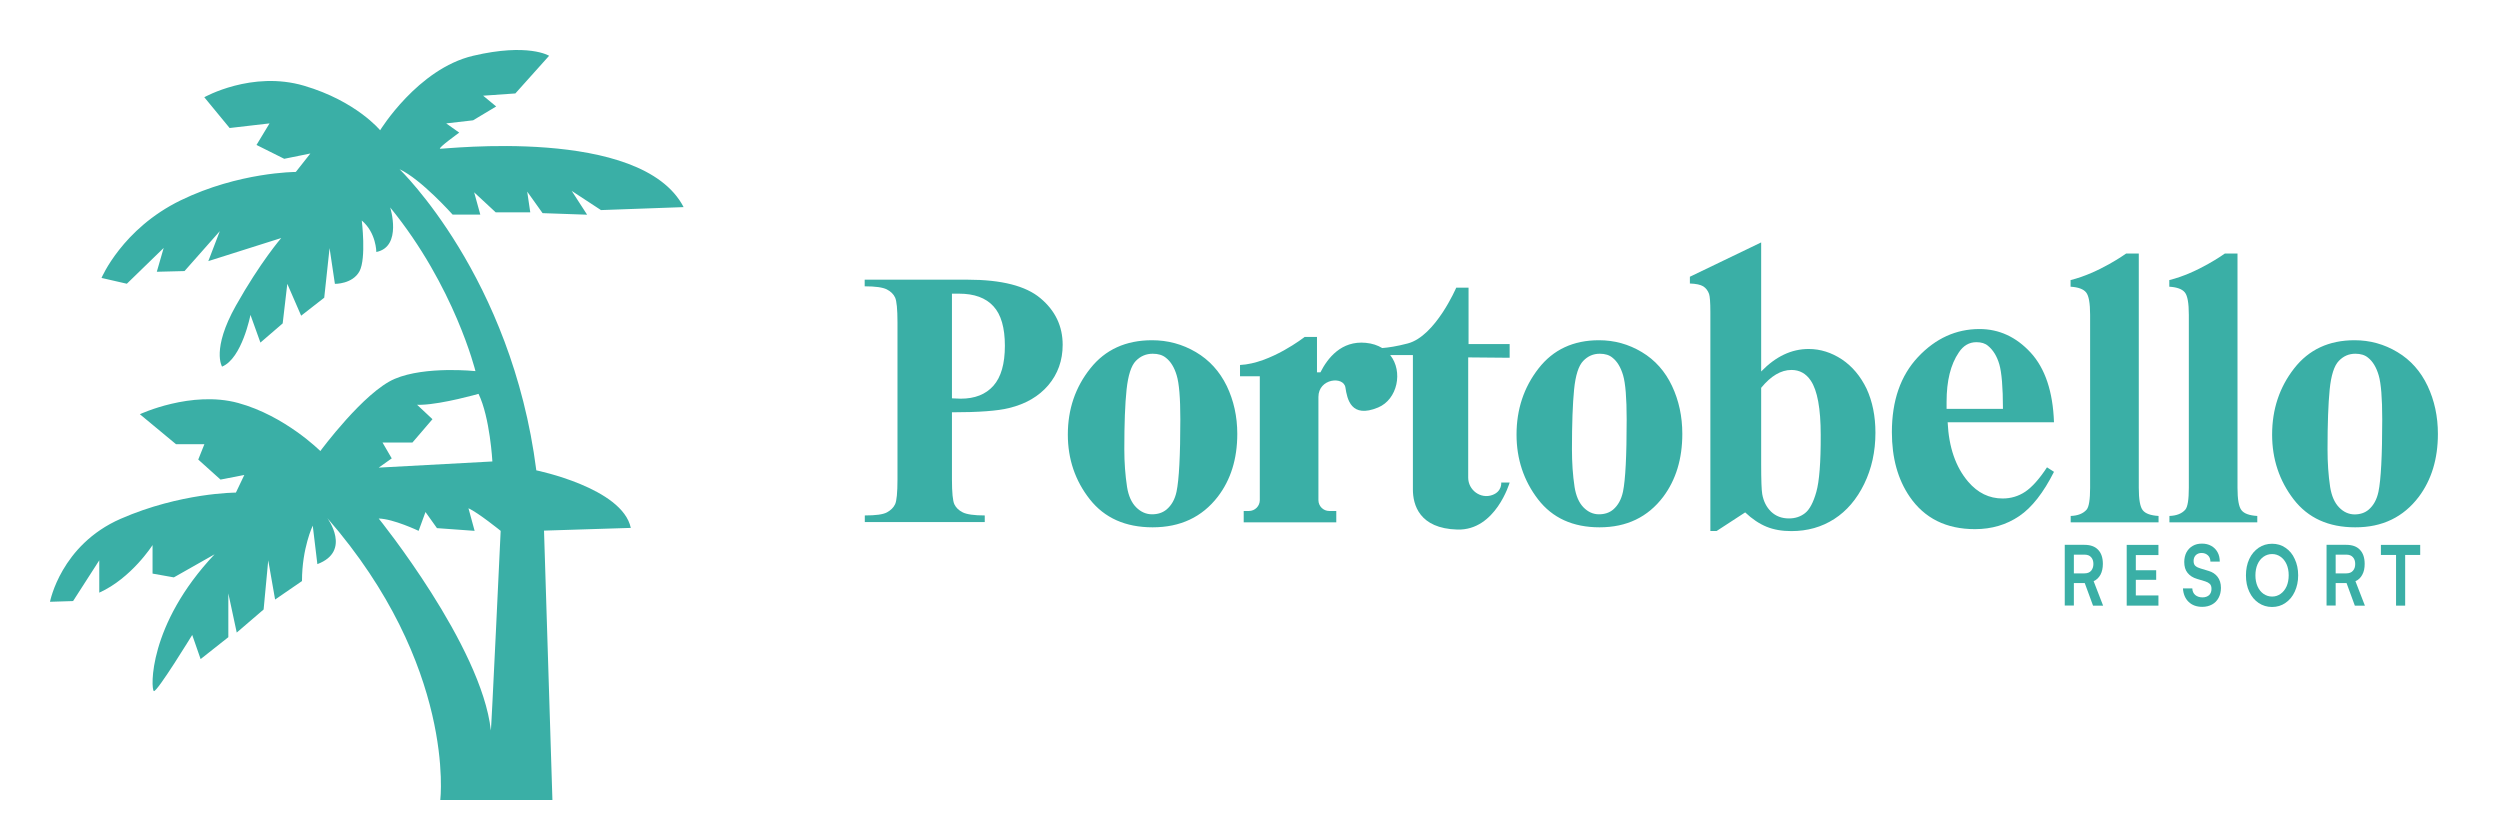 <?xml version="1.0" encoding="utf-8"?>
<svg xmlns="http://www.w3.org/2000/svg" fill="none" height="50" viewBox="0 0 150 50" width="150">
<g clip-path="url(#clip0)">
<path d="M62.431 17.897C61.55 17.151 60.087 16.781 58.055 16.781H51.881V17.179C52.527 17.179 52.968 17.243 53.209 17.364C53.444 17.485 53.614 17.648 53.707 17.854C53.799 18.06 53.849 18.55 53.849 19.339V28.774C53.849 29.562 53.799 30.053 53.707 30.252C53.614 30.451 53.451 30.614 53.217 30.742C52.982 30.87 52.542 30.927 51.888 30.927V31.324H59.085V30.927C58.446 30.927 58.005 30.863 57.764 30.742C57.522 30.621 57.358 30.458 57.259 30.252C57.167 30.046 57.117 29.555 57.117 28.767V24.738C58.723 24.738 59.867 24.653 60.541 24.483C61.543 24.241 62.332 23.779 62.9 23.111C63.468 22.436 63.76 21.634 63.76 20.689C63.76 19.573 63.319 18.643 62.431 17.897ZM59.604 23.147C59.142 23.666 58.488 23.921 57.643 23.921C57.522 23.921 57.351 23.914 57.117 23.9V17.62H57.543C58.453 17.62 59.142 17.868 59.604 18.373C60.065 18.87 60.293 19.666 60.293 20.746C60.293 21.826 60.065 22.628 59.604 23.147Z" fill="#3AAFA6"/>
<path d="M71.75 21.125C70.941 20.648 70.059 20.414 69.122 20.414C67.552 20.414 66.315 20.975 65.42 22.105C64.518 23.235 64.07 24.556 64.07 26.076C64.07 27.547 64.511 28.847 65.392 29.963C66.273 31.078 67.53 31.639 69.157 31.639C70.82 31.639 72.12 31.028 73.065 29.806C73.846 28.79 74.237 27.533 74.237 26.034C74.237 24.989 74.024 24.03 73.605 23.157C73.178 22.283 72.56 21.601 71.75 21.125ZM70.592 29.501C70.493 29.963 70.294 30.318 69.989 30.574C69.754 30.765 69.47 30.858 69.122 30.858C68.766 30.858 68.447 30.716 68.17 30.439C67.893 30.162 67.708 29.75 67.623 29.217C67.516 28.513 67.459 27.76 67.459 26.95C67.459 25.423 67.502 24.236 67.594 23.377C67.687 22.517 67.871 21.942 68.148 21.657C68.433 21.366 68.766 21.224 69.164 21.224C69.491 21.224 69.754 21.302 69.953 21.466C70.237 21.686 70.457 22.034 70.6 22.517C70.749 23 70.82 23.881 70.82 25.16C70.82 27.334 70.742 28.783 70.592 29.501Z" fill="#3AAFA6"/>
<path d="M98.509 21.125C97.713 20.648 96.861 20.414 95.937 20.414C94.402 20.414 93.195 20.975 92.314 22.105C91.433 23.235 90.992 24.556 90.992 26.076C90.992 27.547 91.426 28.847 92.285 29.963C93.145 31.078 94.374 31.639 95.972 31.639C97.6 31.639 98.871 31.028 99.795 29.806C100.555 28.79 100.939 27.533 100.939 26.034C100.939 24.989 100.733 24.03 100.321 23.157C99.909 22.283 99.305 21.601 98.509 21.125ZM97.379 29.501C97.28 29.963 97.088 30.318 96.79 30.574C96.562 30.765 96.278 30.858 95.937 30.858C95.589 30.858 95.276 30.716 95.006 30.439C94.736 30.162 94.559 29.75 94.474 29.217C94.367 28.513 94.317 27.76 94.317 26.95C94.317 25.423 94.36 24.236 94.445 23.377C94.53 22.517 94.715 21.942 94.992 21.657C95.269 21.366 95.596 21.224 95.987 21.224C96.306 21.224 96.562 21.302 96.754 21.466C97.031 21.686 97.244 22.034 97.386 22.517C97.528 23 97.6 23.881 97.6 25.16C97.6 27.334 97.528 28.783 97.379 29.501Z" fill="#3AAFA6"/>
<path d="M145.13 29.806C145.89 28.79 146.274 27.533 146.274 26.034C146.274 24.989 146.068 24.03 145.656 23.157C145.243 22.283 144.64 21.601 143.844 21.125C143.048 20.648 142.196 20.414 141.272 20.414C139.737 20.414 138.53 20.975 137.649 22.105C136.768 23.235 136.327 24.556 136.327 26.076C136.327 27.547 136.761 28.847 137.62 29.963C138.48 31.078 139.709 31.639 141.308 31.639C142.934 31.646 144.206 31.028 145.13 29.806ZM140.341 30.439C140.071 30.162 139.894 29.75 139.808 29.217C139.702 28.513 139.652 27.76 139.652 26.95C139.652 25.423 139.695 24.236 139.78 23.377C139.865 22.517 140.05 21.942 140.327 21.657C140.604 21.366 140.931 21.224 141.322 21.224C141.641 21.224 141.897 21.302 142.089 21.466C142.366 21.686 142.579 22.034 142.721 22.517C142.863 23 142.934 23.881 142.934 25.16C142.934 27.341 142.856 28.79 142.707 29.508C142.608 29.97 142.416 30.325 142.117 30.581C141.89 30.773 141.606 30.865 141.265 30.865C140.924 30.858 140.611 30.723 140.341 30.439Z" fill="#3AAFA6"/>
<path d="M110.515 21.564C109.89 21.152 109.222 20.939 108.519 20.939C107.488 20.939 106.543 21.387 105.67 22.289V16.605V14.545L101.393 16.605V17.01C101.769 17.024 102.032 17.081 102.195 17.181C102.352 17.28 102.472 17.436 102.544 17.635C102.593 17.777 102.622 18.14 102.622 18.737V31.859H102.998L104.71 30.744C105.13 31.141 105.556 31.425 105.989 31.603C106.423 31.781 106.92 31.866 107.481 31.866C108.447 31.866 109.3 31.625 110.053 31.141C110.806 30.658 111.403 29.955 111.851 29.038C112.298 28.122 112.526 27.099 112.526 25.969C112.526 24.967 112.348 24.087 111.993 23.319C111.63 22.573 111.14 21.983 110.515 21.564ZM108.98 29.514C108.803 30.147 108.575 30.573 108.305 30.786C108.035 30.999 107.716 31.106 107.339 31.106C106.906 31.106 106.551 30.971 106.266 30.701C105.989 30.431 105.812 30.083 105.734 29.649C105.691 29.394 105.67 28.797 105.67 27.859V23.269C106.252 22.559 106.856 22.197 107.488 22.197C107.971 22.197 108.362 22.41 108.646 22.836C109.044 23.426 109.243 24.513 109.243 26.09C109.25 27.745 109.158 28.882 108.98 29.514Z" fill="#3AAFA6"/>
<path d="M121.839 21.156C120.973 20.218 119.949 19.742 118.77 19.742C117.363 19.742 116.134 20.303 115.083 21.419C114.031 22.541 113.513 24.041 113.513 25.93C113.513 27.472 113.868 28.765 114.586 29.809C115.474 31.102 116.781 31.749 118.5 31.749C119.502 31.749 120.383 31.486 121.15 30.968C121.917 30.449 122.607 29.561 123.239 28.31L122.82 28.04C122.358 28.744 121.917 29.234 121.513 29.504C121.108 29.774 120.653 29.909 120.156 29.909C119.353 29.909 118.664 29.575 118.088 28.9C117.342 28.026 116.93 26.84 116.859 25.334H123.239C123.175 23.493 122.706 22.101 121.839 21.156ZM116.795 24.531V24.104C116.795 22.854 117.037 21.866 117.527 21.149C117.797 20.737 118.152 20.531 118.585 20.531C118.877 20.531 119.111 20.602 119.282 20.751C119.587 21 119.815 21.369 119.957 21.852C120.099 22.335 120.177 23.231 120.177 24.531H116.795V24.531Z" fill="#3AAFA6"/>
<path d="M126.03 34.48C126.123 34.302 126.172 34.082 126.172 33.833C126.172 33.471 126.08 33.187 125.888 32.988C125.704 32.789 125.426 32.69 125.064 32.69H123.885V36.334H124.432V34.984H125.085L125.583 36.341H126.187L125.618 34.871C125.796 34.792 125.931 34.657 126.03 34.48ZM125.469 34.245C125.377 34.352 125.242 34.402 125.071 34.402H124.432V33.279H125.071C125.249 33.279 125.377 33.329 125.469 33.435C125.561 33.535 125.604 33.67 125.604 33.84C125.604 34.011 125.554 34.139 125.469 34.245Z" fill="#3AAFA6"/>
<path d="M127.602 36.338H129.506V35.727H128.149V34.789H129.371V34.214H128.149V33.304H129.506V32.693H127.602V36.338Z" fill="#3AAFA6"/>
<path d="M132.525 34.258L132.035 34.109C131.907 34.074 131.808 34.024 131.73 33.96C131.652 33.896 131.616 33.797 131.616 33.654C131.616 33.512 131.659 33.406 131.744 33.313C131.829 33.228 131.95 33.178 132.092 33.178C132.248 33.178 132.376 33.228 132.476 33.321C132.575 33.413 132.625 33.541 132.625 33.697H133.186C133.186 33.484 133.143 33.292 133.051 33.129C132.959 32.965 132.831 32.837 132.675 32.752C132.511 32.66 132.326 32.617 132.12 32.617C131.907 32.617 131.723 32.66 131.566 32.752C131.403 32.844 131.282 32.972 131.19 33.136C131.104 33.299 131.055 33.498 131.055 33.718C131.055 33.988 131.119 34.209 131.254 34.372C131.389 34.542 131.58 34.663 131.822 34.734L132.319 34.884C132.433 34.919 132.518 34.969 132.589 35.033C132.66 35.104 132.689 35.203 132.689 35.338C132.689 35.495 132.639 35.615 132.547 35.708C132.447 35.793 132.319 35.843 132.149 35.843C131.971 35.843 131.829 35.793 131.715 35.701C131.602 35.601 131.545 35.473 131.538 35.303H130.977C130.998 35.644 131.112 35.914 131.318 36.113C131.524 36.312 131.801 36.411 132.135 36.411C132.362 36.411 132.554 36.361 132.724 36.269C132.895 36.177 133.023 36.042 133.115 35.871C133.207 35.701 133.257 35.502 133.257 35.274C133.257 35.004 133.186 34.777 133.051 34.606C132.916 34.436 132.746 34.322 132.525 34.258Z" fill="#3AAFA6"/>
<path d="M137.13 32.867C136.895 32.703 136.625 32.625 136.327 32.625C136.029 32.625 135.759 32.703 135.517 32.867C135.283 33.03 135.091 33.25 134.956 33.541C134.821 33.833 134.757 34.16 134.757 34.522C134.757 34.891 134.821 35.218 134.956 35.502C135.091 35.794 135.275 36.014 135.517 36.177C135.751 36.334 136.021 36.419 136.32 36.419C136.618 36.419 136.888 36.341 137.123 36.177C137.364 36.014 137.549 35.794 137.684 35.502C137.819 35.211 137.89 34.884 137.89 34.522C137.89 34.153 137.819 33.826 137.684 33.541C137.556 33.25 137.371 33.03 137.13 32.867ZM137.194 35.183C137.108 35.374 136.988 35.524 136.838 35.63C136.689 35.737 136.519 35.794 136.327 35.794C136.135 35.794 135.965 35.737 135.808 35.63C135.659 35.524 135.538 35.374 135.453 35.183C135.368 34.991 135.325 34.771 135.325 34.522C135.325 34.273 135.368 34.046 135.453 33.854C135.538 33.662 135.659 33.513 135.808 33.407C135.958 33.3 136.135 33.243 136.327 33.243C136.519 33.243 136.689 33.3 136.838 33.407C136.988 33.513 137.108 33.662 137.194 33.854C137.279 34.046 137.322 34.266 137.322 34.515C137.322 34.764 137.279 34.991 137.194 35.183Z" fill="#3AAFA6"/>
<path d="M141.738 34.48C141.838 34.302 141.88 34.082 141.88 33.833C141.88 33.471 141.788 33.187 141.596 32.988C141.412 32.789 141.134 32.69 140.772 32.69H139.593V36.334H140.14V34.984H140.793L141.291 36.341H141.895L141.326 34.871C141.511 34.792 141.646 34.657 141.738 34.48ZM141.177 34.245C141.085 34.352 140.95 34.402 140.779 34.402H140.14V33.279H140.779C140.957 33.279 141.085 33.329 141.177 33.435C141.269 33.535 141.312 33.67 141.312 33.84C141.312 34.011 141.269 34.139 141.177 34.245Z" fill="#3AAFA6"/>
<path d="M142.854 33.297H143.763V36.338H144.31V33.297H145.212V32.693H142.854V33.297Z" fill="#3AAFA6"/>
<path d="M41.017 12.427C38.481 7.539 26.545 8.967 26.403 8.924C26.268 8.882 27.554 7.958 27.554 7.958L26.772 7.404L28.385 7.219L29.77 6.388L28.989 5.742L30.921 5.607L32.946 3.347C32.946 3.347 31.703 2.566 28.385 3.347C25.067 4.129 22.808 7.816 22.808 7.816C22.808 7.816 21.38 6.068 18.247 5.145C15.113 4.221 12.257 5.834 12.257 5.834L13.778 7.681L16.172 7.404L15.39 8.697L17.053 9.528L18.623 9.209L17.749 10.317C17.749 10.317 14.339 10.317 10.836 12.022C7.334 13.727 6.091 16.676 6.091 16.676L7.611 17.024L9.82 14.878L9.408 16.306L11.071 16.264L13.188 13.869L12.499 15.667L16.875 14.281C16.875 14.281 15.632 15.709 14.154 18.338C12.677 20.967 13.323 21.997 13.323 21.997C14.524 21.507 15.028 18.892 15.028 18.892L15.625 20.555L16.961 19.404L17.238 17.031L18.069 18.942L19.454 17.862L19.774 14.885L20.094 17.031C20.094 17.031 21.152 17.052 21.572 16.271C21.984 15.489 21.706 13.23 21.706 13.23C22.58 13.969 22.58 15.12 22.58 15.12C24.151 14.8 23.412 12.448 23.412 12.448C27.284 17.194 28.527 22.267 28.527 22.267C28.527 22.267 25.529 21.947 23.689 22.729C21.841 23.51 19.22 27.063 19.22 27.063C19.22 27.063 17.103 24.945 14.289 24.178C11.476 23.411 8.392 24.853 8.392 24.853L10.559 26.651H12.264L11.895 27.574L13.231 28.775L14.659 28.498L14.154 29.556C14.154 29.556 10.836 29.556 7.241 31.127C3.647 32.697 3 36.107 3 36.107L4.385 36.064L5.956 33.62V35.56C7.895 34.686 9.153 32.704 9.153 32.704V34.416L10.431 34.643L12.875 33.258C8.868 37.499 9.046 41.371 9.231 41.464C9.415 41.556 11.533 38.096 11.533 38.096L12.037 39.545L13.7 38.231V35.602L14.204 37.954L15.817 36.569L16.094 33.62L16.506 35.972L18.119 34.864C18.119 32.881 18.765 31.538 18.765 31.538L19.042 33.848C21.117 33.066 19.639 31.084 19.639 31.084C27.383 39.979 26.417 48 26.417 48H33.145L32.641 31.837L37.848 31.674C37.344 29.272 32.179 28.221 32.179 28.221C30.701 16.605 23.973 10.154 23.973 10.154C25.266 10.75 27.156 12.875 27.156 12.875H28.818L28.449 11.539L29.742 12.74H31.816L31.632 11.496L32.555 12.789L35.227 12.882L34.303 11.454L36.058 12.605L41.017 12.427ZM29.451 43.822C28.896 38.75 22.723 31.112 22.723 31.112C23.596 31.127 25.117 31.851 25.117 31.851L25.529 30.721L26.218 31.688L28.477 31.851L28.108 30.494C28.705 30.771 30.04 31.851 30.04 31.851C30.04 31.851 29.472 44.007 29.451 43.822ZM29.543 27.688L22.723 28.057L23.504 27.503L22.95 26.551H24.747L25.948 25.151L25.024 24.285C25.11 24.292 25.209 24.292 25.309 24.285C26.573 24.242 28.712 23.631 28.712 23.631C29.401 25.052 29.543 27.688 29.543 27.688Z" fill="#3AAFA6"/>
<path d="M88.113 17.26H87.374C87.374 17.26 86.131 20.166 84.469 20.606C83.794 20.784 83.289 20.855 82.934 20.883C82.664 20.72 82.337 20.606 81.947 20.57C80.476 20.428 79.652 21.494 79.225 22.34H79.019V20.215H78.281C78.281 20.215 76.242 21.814 74.401 21.899V22.574H75.588V30.006C75.588 30.368 75.297 30.659 74.934 30.659H74.622V31.341H80.177V30.659H79.758C79.396 30.659 79.105 30.368 79.105 30.006V23.817C79.105 22.702 80.618 22.553 80.725 23.249C80.831 23.945 81.058 25.125 82.685 24.45C83.85 23.966 84.199 22.29 83.41 21.302H84.774C84.774 21.302 84.774 28.471 84.774 29.373C84.774 30.276 85.151 31.711 87.445 31.774C89.74 31.838 90.579 28.954 90.579 28.954H90.074C90.074 28.954 90.131 29.487 89.541 29.7C88.838 29.956 88.092 29.409 88.092 28.656V21.444L90.579 21.466V20.642H88.113V17.26V17.26Z" fill="#3AAFA6"/>
<path d="M128.568 30.616C128.405 30.417 128.327 29.969 128.327 29.259V16.804V15.213H127.566C127.566 15.213 125.932 16.392 124.234 16.804V17.202C124.696 17.231 125.002 17.344 125.165 17.543C125.328 17.742 125.407 18.19 125.407 18.886V29.266C125.407 29.976 125.336 30.41 125.201 30.573C124.995 30.815 124.668 30.943 124.241 30.957V31.34H129.513V30.957C129.037 30.928 128.725 30.815 128.568 30.616Z" fill="#3AAFA6"/>
<path d="M135.43 30.957C134.961 30.928 134.648 30.815 134.492 30.616C134.329 30.417 134.25 29.969 134.25 29.259V16.804V15.213H133.49C133.49 15.213 131.856 16.392 130.158 16.804V17.202C130.62 17.231 130.926 17.344 131.089 17.543C131.252 17.742 131.33 18.19 131.33 18.886V29.266C131.33 29.976 131.259 30.41 131.124 30.573C130.918 30.815 130.592 30.943 130.165 30.957V31.34H135.437V30.957H135.43Z" fill="#3AAFA6"/>
</g>
<defs>
<clipPath id="clip0">
<rect fill="white" height="50" width="150"/>
</clipPath>
</defs>
</svg>